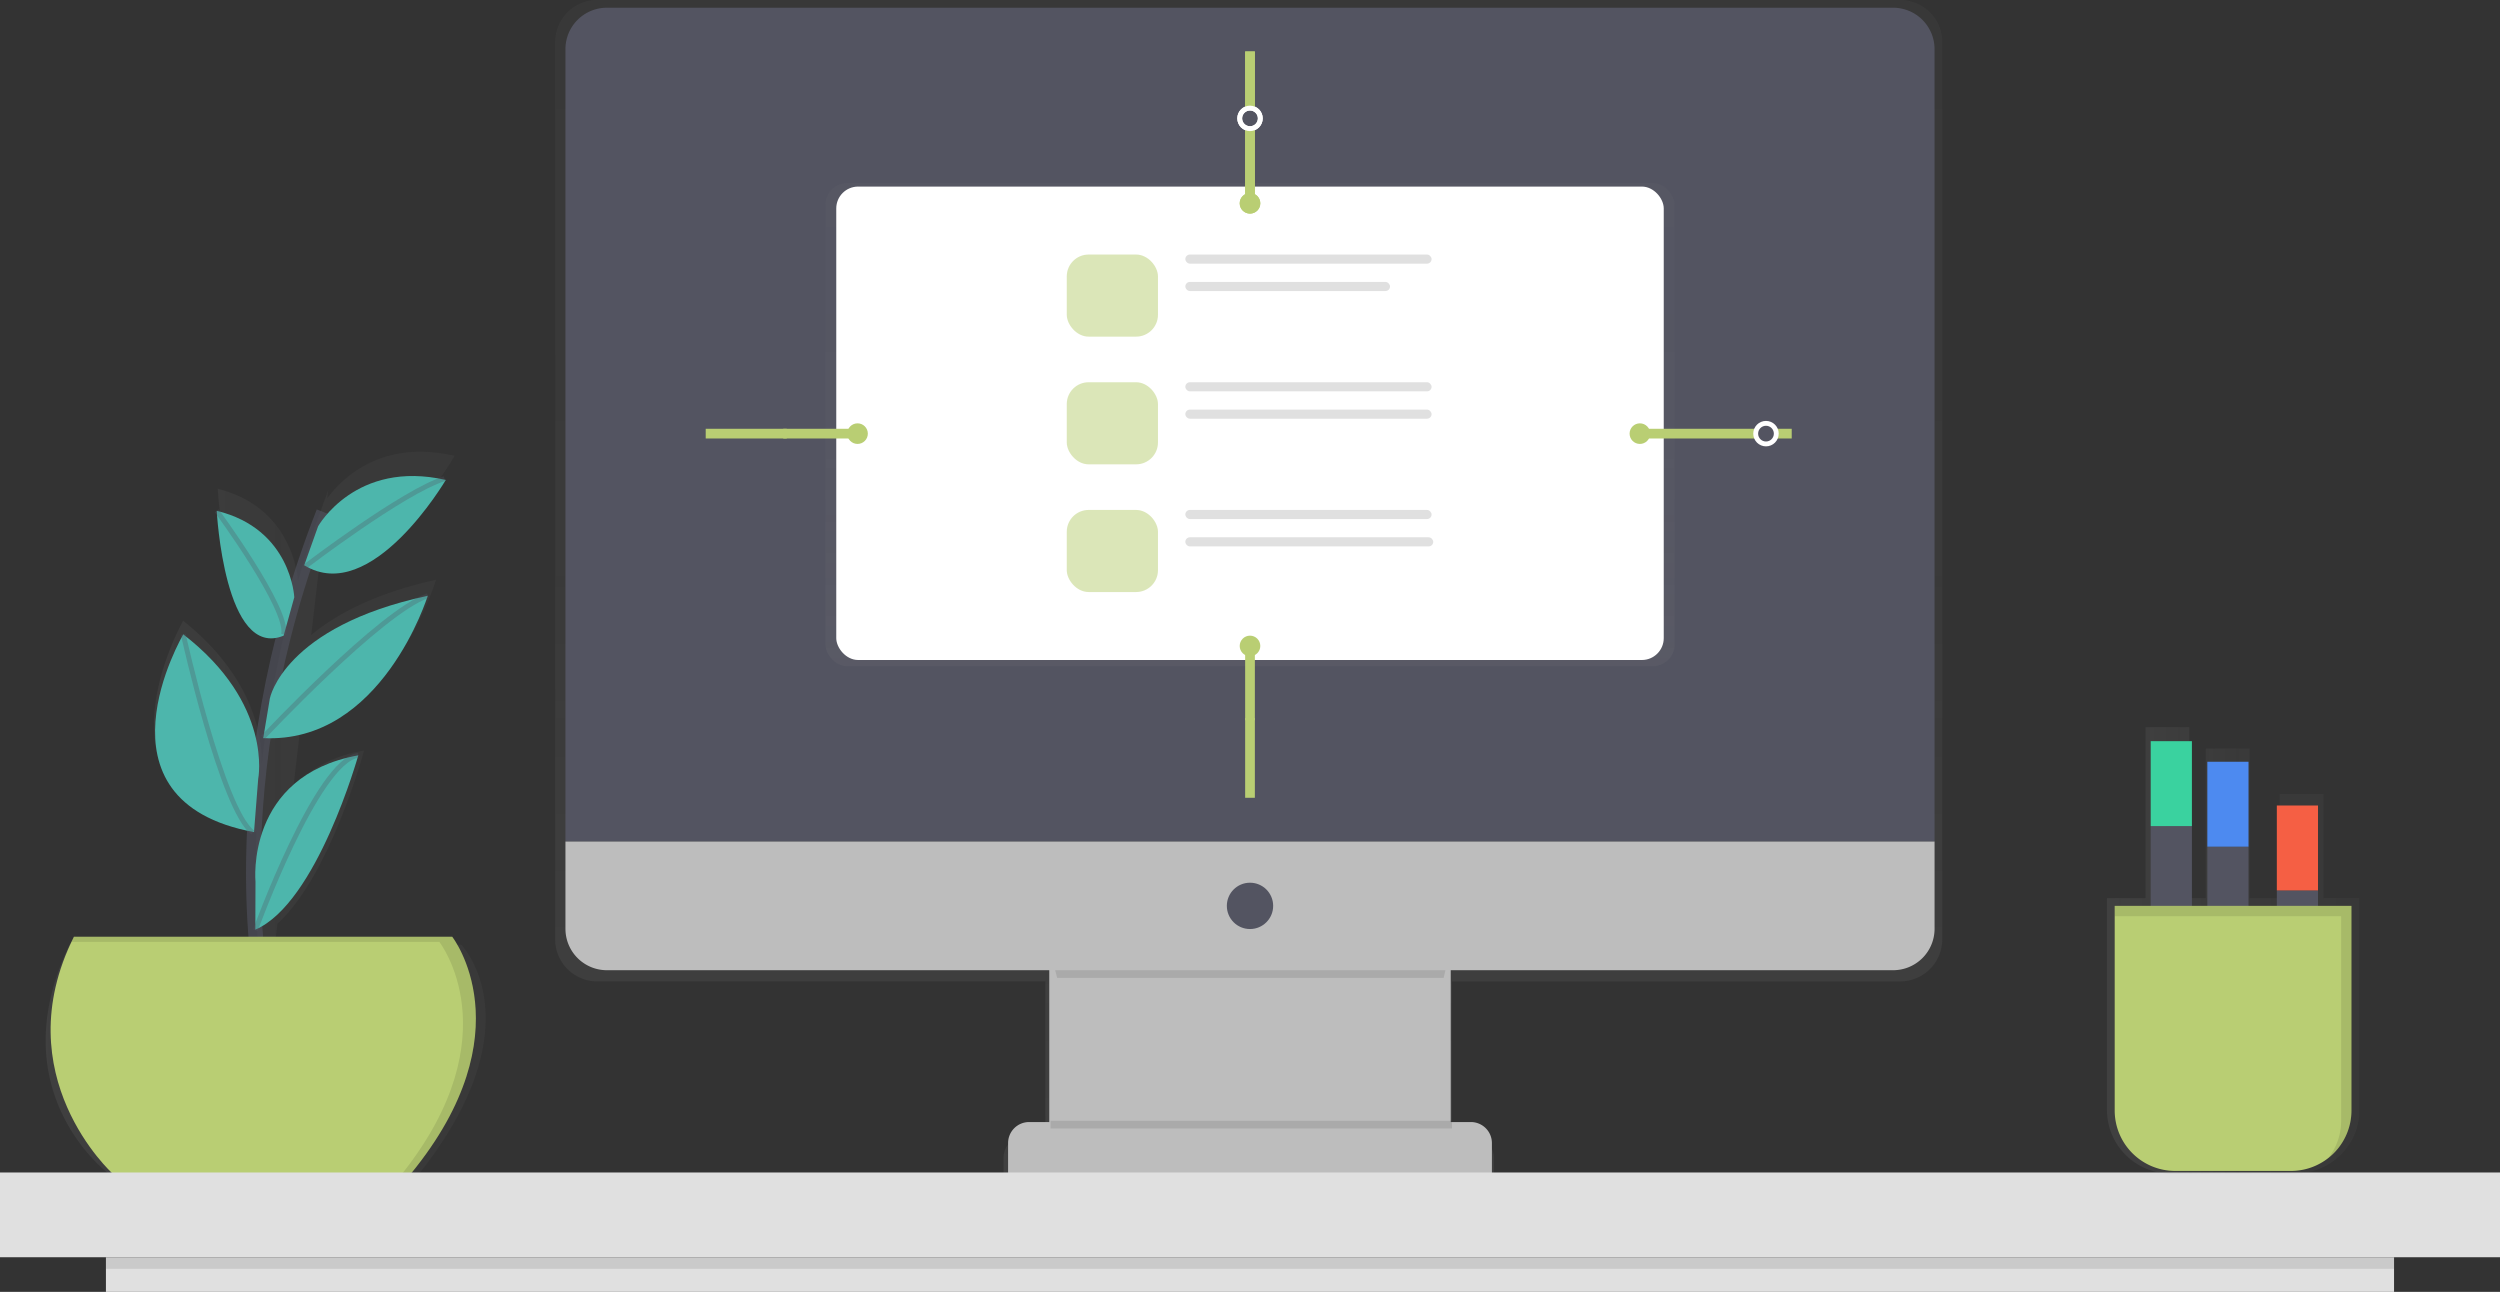 <svg xmlns="http://www.w3.org/2000/svg" xmlns:xlink="http://www.w3.org/1999/xlink" width="514.747" height="266"><rect width="100%" height="100%" fill="#333333" stroke="none"/><defs><linearGradient id="a" x1=".5" y1="1" x2=".5" gradientUnits="objectBoundingBox"><stop offset="0" stop-color="gray" stop-opacity=".251"/><stop offset=".54" stop-color="gray" stop-opacity=".122"/><stop offset="1" stop-color="gray" stop-opacity=".102"/></linearGradient><linearGradient id="b" x1="0" y1=".5" x2="1" y2=".5" xlink:href="#a"/><linearGradient id="c" x1="0" y1=".5" x2="1" y2=".5" xlink:href="#a"/></defs><g data-name="グループ 176"><path data-name="パス 917" d="M606.963 199H338.642a8.674 8.674 0 00-8.642 8.7v184.675a8.674 8.674 0 008.642 8.7h92.284v31.878h-4.207a4.4 4.4 0 00-4.382 4.414v6.4h8.589v3.783h83.753v-3.783h8.589v-6.4a4.4 4.4 0 00-4.382-4.414h-3.958v-.276h-.27v-31.6h92.305a8.674 8.674 0 008.642-8.7V207.7a8.674 8.674 0 00-8.642-8.7z" transform="translate(-215.694 -199)" fill="url(#a)" opacity=".7"/></g><path data-name="長方形 452" fill="#bdbdbd" d="M216.043 196.586h82.661v48.749h-82.661z"/><g data-name="グループ 177"><path data-name="パス 918" d="M217.67 201.354h79.572c.959-4.17 1.727-6.888 1.727-6.888h-83.191s.853 2.708 1.892 6.888z" opacity=".1"/></g><path data-name="パス 919" d="M124.956 1.59H389.79a8.531 8.531 0 018.531 8.531v163.15H116.425V10.121a8.531 8.531 0 018.531-8.531z" fill="#535461"/><path data-name="パス 920" d="M389.79 199.765H124.956a8.531 8.531 0 01-8.531-8.531v-17.963h281.9v17.963a8.531 8.531 0 01-8.535 8.531z" fill="#bdbdbd"/><circle data-name="楕円形 94" cx="4.769" cy="4.769" r="4.769" transform="translate(252.605 181.749)" fill="#535461"/><path data-name="パス 921" d="M211.894 231.028h90.959a4.329 4.329 0 014.329 4.329v6.271h-99.617v-6.268a4.329 4.329 0 014.329-4.332z" fill="#bdbdbd"/><g data-name="グループ 178"><rect data-name="長方形 453" width="174.861" height="99.49" rx="4.5" fill="url(#a)" transform="translate(169.943 37.685)" opacity=".5"/></g><rect data-name="長方形 454" width="170.378" height="97.477" rx="4.5" transform="translate(172.185 38.416)" fill="#fff"/><g data-name="グループ 179"><rect data-name="長方形 455" width="18.779" height="16.903" rx="4.5" fill="#b9ce73" transform="translate(219.646 52.41)" opacity=".5"/></g><rect data-name="長方形 456" width="50.704" height="1.876" rx=".938" transform="translate(244.058 52.41)" fill="#e0e0e0"/><rect data-name="長方形 457" width="42.147" height="1.876" rx=".938" transform="translate(244.058 58.048)" fill="#e0e0e0"/><g data-name="グループ 180"><rect data-name="長方形 458" width="18.779" height="16.903" rx="4.5" fill="#b9ce73" transform="translate(219.646 78.703)" opacity=".5"/></g><rect data-name="長方形 459" width="50.704" height="1.876" rx=".938" transform="translate(244.058 78.703)" fill="#e0e0e0"/><rect data-name="長方形 460" width="50.704" height="1.876" rx=".938" transform="translate(244.058 84.336)" fill="#e0e0e0"/><g data-name="グループ 181"><rect data-name="長方形 461" width="18.779" height="16.903" rx="4.5" fill="#b9ce73" transform="translate(219.646 104.996)" opacity=".5"/></g><rect data-name="長方形 462" width="50.704" height="1.876" rx=".938" transform="translate(244.058 104.996)" fill="#e0e0e0"/><rect data-name="長方形 463" width="51.043" height="1.876" rx=".938" transform="translate(244.058 110.628)" fill="#e0e0e0"/><path data-name="線 7" stroke="#b9ce73" stroke-miterlimit="10" stroke-width="2" d="M257.374 22.255V10.598"/><path data-name="線 8" stroke="#b9ce73" stroke-miterlimit="10" stroke-width="2" d="M257.374 41.861V26.563"/><circle data-name="楕円形 95" cx="2.12" cy="2.12" r="2.12" transform="translate(255.254 39.741)" fill="#b9ce73"/><circle data-name="楕円形 96" cx="2.12" cy="2.12" r="2.12" transform="translate(255.254 22.255)" fill="none" stroke="#fff" stroke-miterlimit="10"/><path data-name="線 9" stroke="#b9ce73" stroke-miterlimit="10" stroke-width="2" d="M257.374 22.255V10.598"/><path data-name="線 10" stroke="#b9ce73" stroke-miterlimit="10" stroke-width="2" d="M257.374 41.861V26.563"/><circle data-name="楕円形 97" cx="2.12" cy="2.12" r="2.12" transform="translate(255.254 39.741)" fill="#b9ce73"/><circle data-name="楕円形 98" cx="2.12" cy="2.12" r="2.12" transform="translate(255.254 22.255)" fill="none" stroke="#fff" stroke-miterlimit="10"/><path data-name="線 11" stroke="#b9ce73" stroke-miterlimit="10" stroke-width="2" d="M257.374 147.837v16.426"/><path data-name="線 12" stroke="#b9ce73" stroke-miterlimit="10" stroke-width="2" d="M257.374 133v15.298"/><circle data-name="楕円形 99" cx="2.12" cy="2.12" r="2.12" transform="translate(255.254 130.88)" fill="#b9ce73"/><path data-name="線 13" stroke="#b9ce73" stroke-miterlimit="10" stroke-width="2" d="M161.995 89.285h-16.691"/><path data-name="線 14" stroke="#b9ce73" stroke-miterlimit="10" stroke-width="2" d="M176.567 89.285h-15.298"/><circle data-name="楕円形 100" cx="2.12" cy="2.12" r="2.12" transform="translate(174.447 87.165)" fill="#b9ce73"/><g data-name="グループ 182"><path data-name="長方形 464" d="M216.308 230.763h82.661v1.59h-82.661z" opacity=".1"/></g><g data-name="グループ 183"><path data-name="パス 922" d="M217.566 476.01H179.2l.53-4.313c10.841-9.734 17.852-35.666 17.852-35.666a3.589 3.589 0 00-.461.1 26.936 26.936 0 00-14.047 7.037l1.346-11.477c20.029-4.313 27.972-30.807 27.972-30.807-12.781 2.835-20.75 7.222-25.7 11.387l1.971-16.861c13.544 4.647 27.554-20.04 27.554-20.04l-.53-.111.265-.17-.4.143c-14.969-3.227-22.97 5.331-25.567 8.886l.2-1.653q-.593 1.59-1.155 3.116v.042q-1.59 4.308-2.909 8.51-1.15 3.587-2.151 7.1v-.033s-.62-15.08-16.522-19.049c0 0 1.669 32.89 14.27 27.506a248.798 248.798 0 00-2.946 13.814q-.79 4.35-1.378 8.478l-.074.085.074-.064-.032.217q-.53 3.746-.9 7.3c.244-4.568-.588-17.762-16.135-30.161 0 0-20.665 36.318 14.572 43.45l.233.2-.053-.164.318.069.143-1.865a195.74 195.74 0 00.122 23.368c.037.53.074 1.06.111 1.563h-38.8c-14.8 30.622 8.224 47.4 8.224 47.4h63.586c24.685-31.123 8.783-47.337 8.783-47.337zm-41.331-34.8z" transform="translate(-122.612 -281.512)" fill="url(#b)" opacity=".7"/></g><path data-name="パス 923" d="M54.43 206.123s-10.068-43.977 12.187-100.677" fill="none" stroke="#535461" stroke-miterlimit="10" stroke-width="3" opacity=".6"/><path data-name="パス 924" d="M15.218 192.876H93.11s15.367 19.606-8.478 48.749H23.166S.911 221.49 15.218 192.876z" fill="#b9ce73"/><path data-name="パス 925" d="M65.498 108.36s7.742-13.777 26.287-9.538c0 0-15.329 26.1-29.143 17.555z" fill="#4db6ac"/><path data-name="パス 926" d="M60.592 122.981s-.6-14.09-15.965-17.8c0 0 1.59 30.733 13.777 25.7z" fill="#4db6ac"/><path data-name="パス 927" d="M55.568 143.788s2.835-14.762 32.508-21.121c0 0-9.464 30.532-33.875 29.308z" fill="#4db6ac"/><path data-name="パス 928" d="M53.163 160.358s3.121-15.435-15.425-29.742c0 0-20.135 34.267 14.561 40.711z" fill="#4db6ac"/><path data-name="パス 929" d="M52.607 181.574s-2.151-21.815 21.163-26.054c0 0-8.515 30.463-21.2 35.894z" fill="#4db6ac"/><path data-name="パス 930" d="M62.907 116.574s20.135-15.367 28.614-18.016" fill="none" stroke="#535461" stroke-miterlimit="10" opacity=".3"/><path data-name="パス 931" d="M54.164 151.81s24.374-25.964 33.912-29.143" fill="none" stroke="#535461" stroke-miterlimit="10" opacity=".3"/><path data-name="パス 932" d="M44.627 105.181s14.837 20.135 13.777 25.434" fill="none" stroke="#535461" stroke-miterlimit="10" opacity=".3"/><path data-name="パス 933" d="M37.738 130.616s7.948 36.032 14.307 40.8" fill="none" stroke="#535461" stroke-miterlimit="10" opacity=".3"/><path data-name="パス 934" d="M52.575 191.552s12.717-34.972 21.2-36.032" fill="none" stroke="#535461" stroke-miterlimit="10" opacity=".3"/><g data-name="グループ 184"><path data-name="パス 935" d="M93.11 192.876H15.218c-.175.355-.344.71-.53 1.06h75.773s14.99 19.134-7.63 47.689h1.8c23.846-29.143 8.479-48.749 8.479-48.749z" opacity=".1"/></g><path data-name="長方形 465" fill="#e0e0e0" d="M0 241.414h514.747v17.449H0z"/><path data-name="長方形 466" fill="#e0e0e0" d="M21.81 258.863h471.122V266H21.81z"/><path data-name="長方形 467" opacity=".1" d="M21.81 258.863h471.122v2.379H21.81z"/><path data-name="線 15" stroke="#b9ce73" stroke-miterlimit="10" stroke-width="2" d="M365.734 89.285h3.179"/><path data-name="線 16" stroke="#b9ce73" stroke-miterlimit="10" stroke-width="2" d="M337.65 89.285h23.781"/><circle data-name="楕円形 101" cx="2.12" cy="2.12" r="2.12" transform="translate(335.531 87.165)" fill="#b9ce73"/><circle data-name="楕円形 102" cx="2.12" cy="2.12" r="2.12" transform="translate(361.495 87.165)" fill="none" stroke="#fff" stroke-miterlimit="10"/><g data-name="グループ 185"><path data-name="パス 936" d="M982.809 567.566l.053-.08q.164-.254.323-.53l.058-.1q.154-.26.292-.53l.048-.09c.106-.207.207-.413.3-.631a12.617 12.617 0 00.5-1.33l.053-.175c.048-.164.1-.329.138-.493l.053-.233q.053-.222.1-.45a1.439 1.439 0 01.048-.254c.016-.085.048-.3.069-.45a1.161 1.161 0 01.032-.26 2.812 2.812 0 00.042-.487v-44.712h-7.339v-21.45h-9.019v21.45h-6.21v-30.808h-9.008v30.807h-3.386v-35.21h-9.008v35.211H933v43.768a13.1 13.1 0 0013.247 12.929h25.434a13.348 13.348 0 0010.725-5.331q.194-.281.403-.561z" transform="translate(-499.176 -331.832)" fill="url(#c)" opacity=".7"/></g><path data-name="長方形 468" fill="#535461" d="M442.832 170.092h8.478v52.988h-8.478z"/><path data-name="長方形 469" fill="#3ad29f" d="M442.832 152.606h8.478v17.486h-8.478z"/><path data-name="長方形 470" fill="#535461" d="M454.489 174.331h8.478v52.988h-8.478z"/><path data-name="長方形 471" fill="#4d8af0" d="M454.489 156.845h8.478v17.486h-8.478z"/><path data-name="長方形 472" fill="#535461" d="M468.796 183.339h8.478v52.988h-8.478z"/><path data-name="長方形 473" fill="#f55f44" d="M468.796 165.853h8.478v17.486h-8.478z"/><path data-name="パス 937" d="M435.413 186.518h48.749v42.125a12.452 12.452 0 01-12.452 12.452h-23.845a12.452 12.452 0 01-12.452-12.452z" fill="#b9ce73"/><g data-name="グループ 186"><path data-name="パス 938" d="M435.413 186.518v2.12h46.63v42.125a12.394 12.394 0 01-2.649 7.678 12.426 12.426 0 004.769-9.8v-42.123z" opacity=".1"/></g></svg>